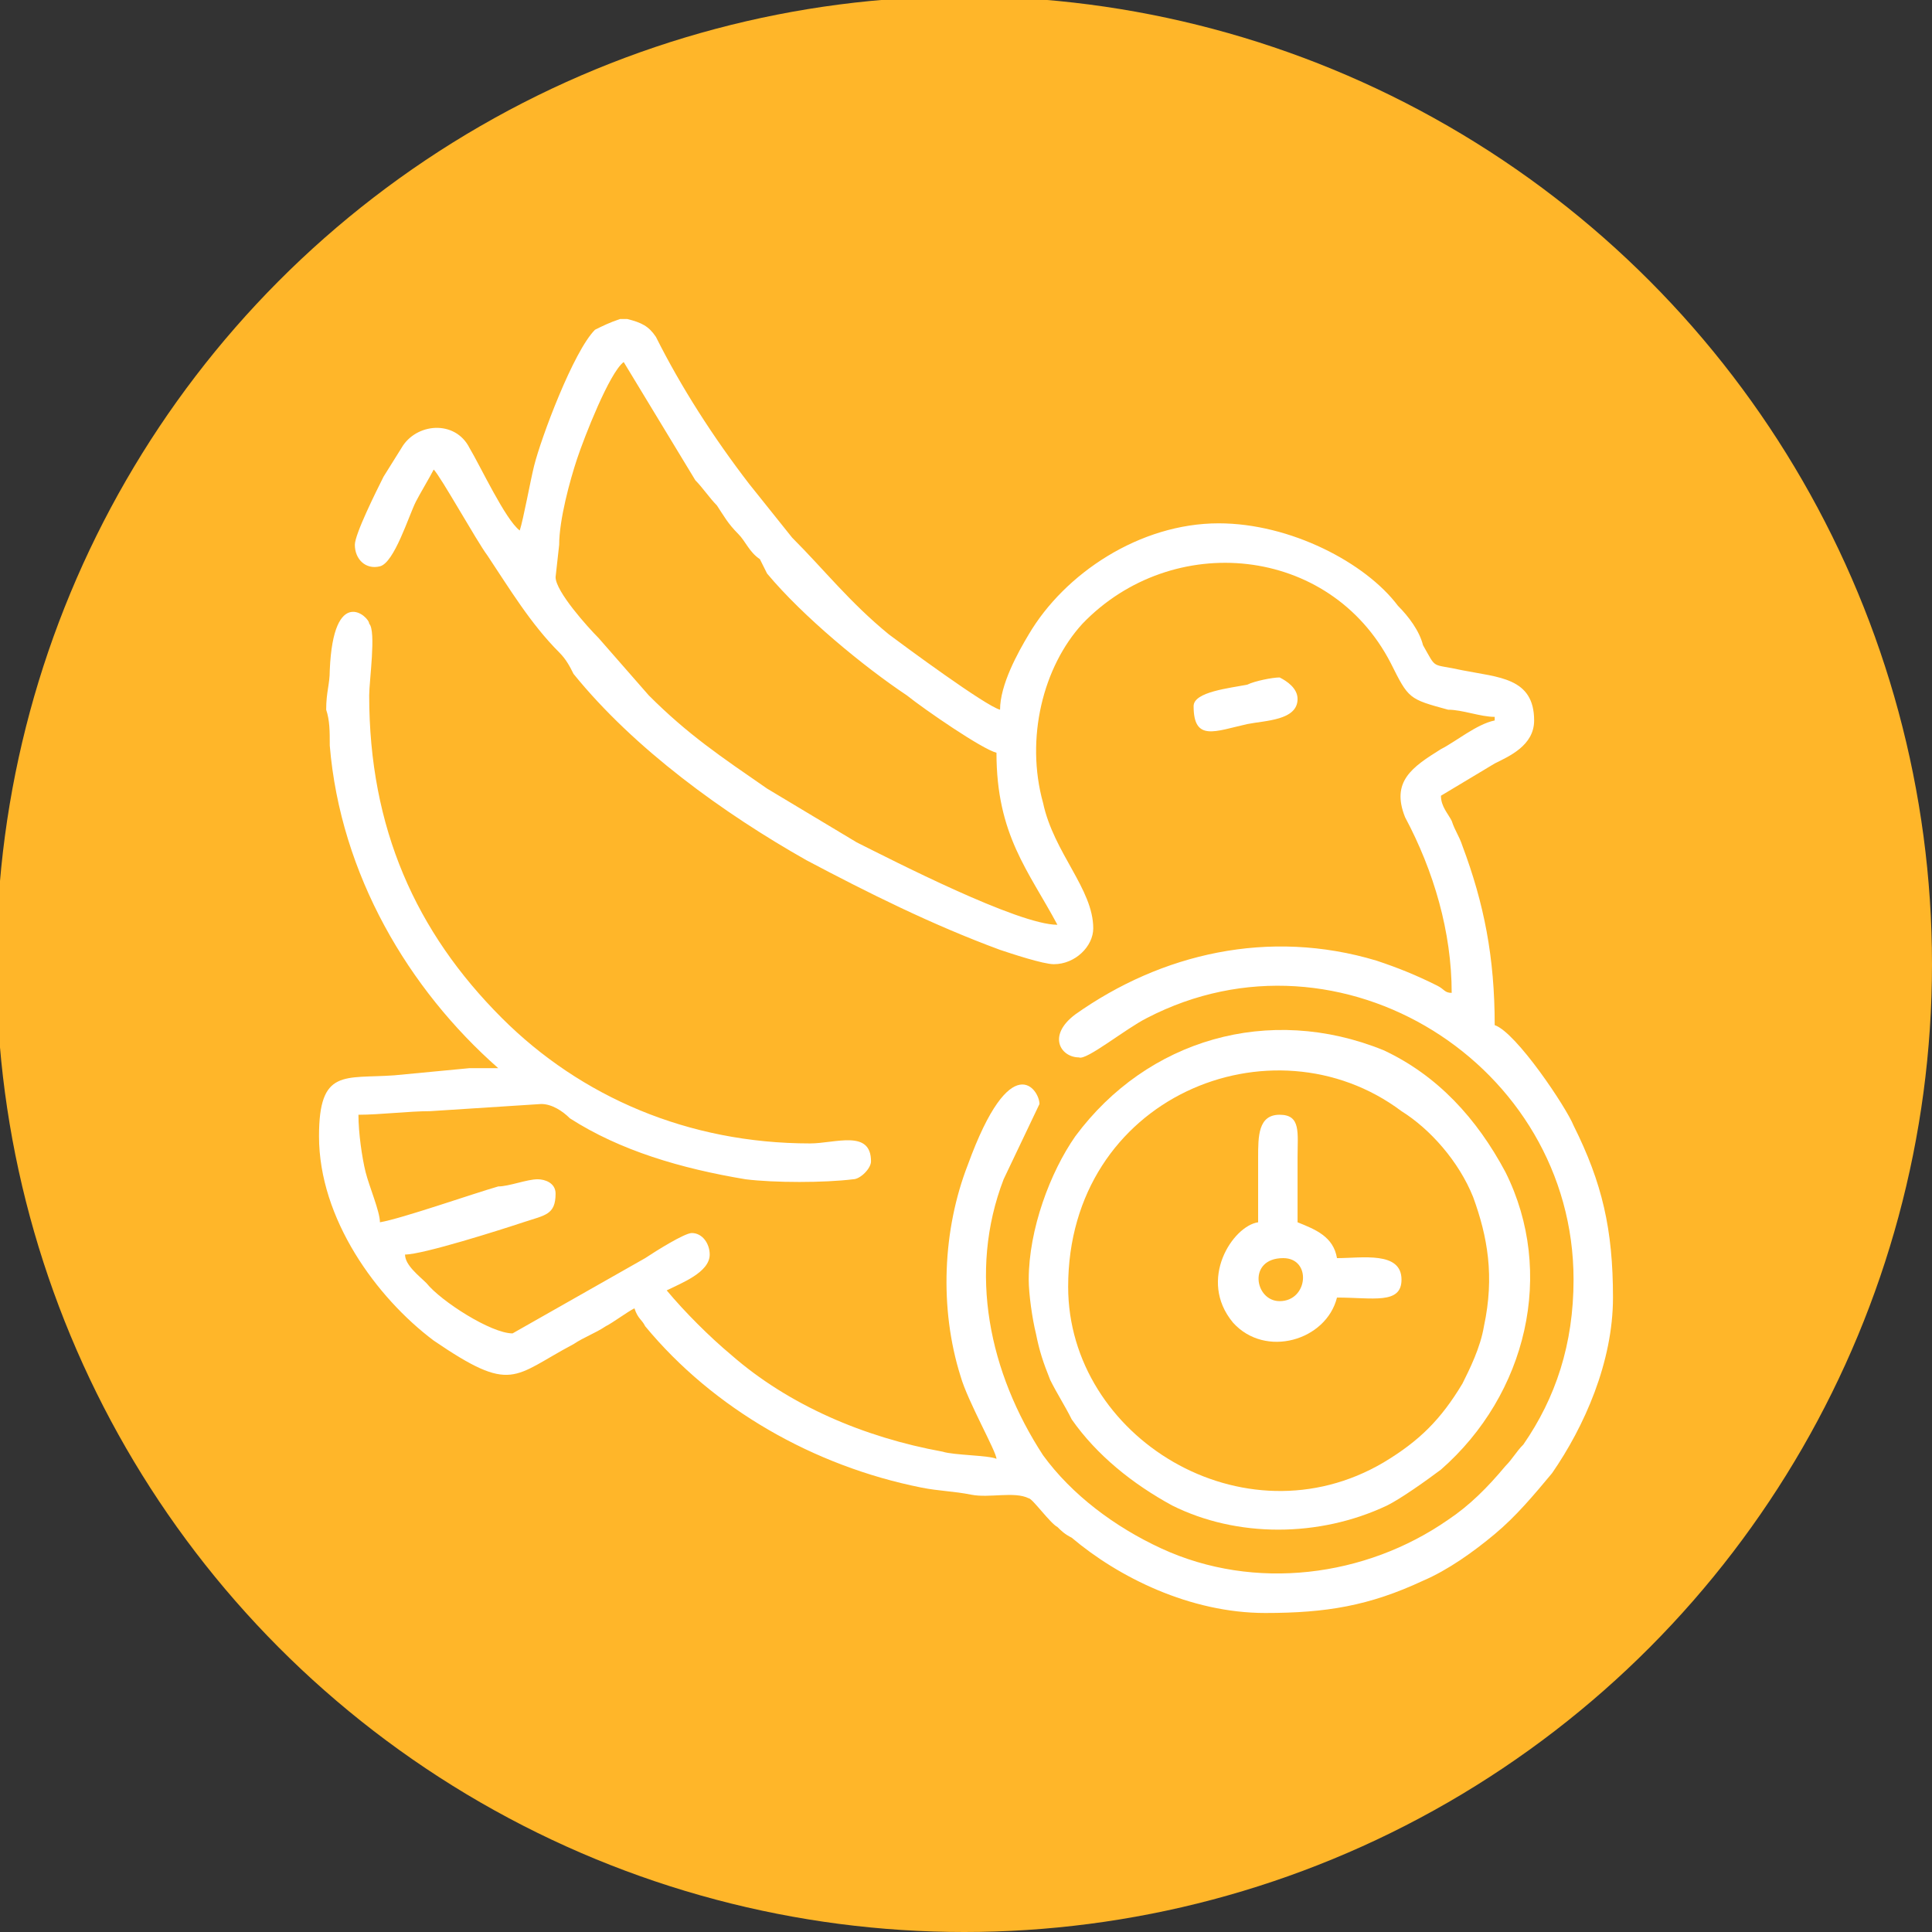 <?xml version="1.0" encoding="UTF-8"?>
<!DOCTYPE svg PUBLIC "-//W3C//DTD SVG 1.1//EN" "http://www.w3.org/Graphics/SVG/1.1/DTD/svg11.dtd">
<!-- Creator: CorelDRAW X7 -->
<svg xmlns="http://www.w3.org/2000/svg" xml:space="preserve" width="539px" height="539px" version="1.1" style="shape-rendering:geometricPrecision; text-rendering:geometricPrecision; image-rendering:optimizeQuality; fill-rule:evenodd; clip-rule:evenodd"
viewBox="0 0 539 539"
 xmlns:xlink="http://www.w3.org/1999/xlink">
 <rect x="0" y="0" width="539" height="539" fill="#333333" stroke="none"/>
 <defs>
  <style type="text/css">
   <![CDATA[
    .fil0 {fill:#FFB629}
    .fil1 {fill:white}
   ]]>
  </style>
 </defs>
 <g id="Layer_x0020_1">
  <circle class="fil0" cx="269" cy="269" r="270"/>
  <g id="_2337481860176">
   <path class="fil1" d="M174 101l20 33c2,2 4,5 6,7 2,3 3,5 6,8 2,2 3,5 6,7 1,2 1,2 2,4 10,12 27,26 39,34 5,4 21,15 25,16 0,23 9,33 17,48 -11,0 -46,-18 -56,-23l-25 -15c-13,-9 -22,-15 -33,-26l-14 -16c-3,-3 -12,-13 -12,-17l1 -9c0,-7 3,-18 5,-24 2,-6 9,-24 13,-27zm-1 -12l2 0c4,1 6,2 8,5 7,14 16,28 26,41l12 15c9,9 16,18 27,27 4,3 27,20 31,21 0,-7 5,-16 8,-21 10,-17 31,-31 53,-31 20,0 41,11 50,23 3,3 6,7 7,11 4,7 2,5 11,7 10,2 20,2 20,14 0,7 -7,10 -11,12 -5,3 -10,6 -15,9 0,3 2,5 3,7 1,3 2,4 3,7 6,16 9,31 9,50 6,2 20,23 22,28 8,16 11,29 11,48 0,18 -8,36 -17,49 -5,6 -10,12 -16,17 -6,5 -13,10 -20,13 -15,7 -27,9 -44,9 -21,0 -41,-10 -54,-21 -2,-1 -3,-2 -4,-3 -2,-1 -7,-8 -8,-8 -4,-2 -11,0 -16,-1 -5,-1 -9,-1 -14,-2 -30,-6 -58,-22 -77,-45 -1,-2 -2,-2 -3,-5 -2,1 -6,4 -8,5 -3,2 -6,3 -9,5 -17,9 -17,14 -39,-1 -16,-12 -32,-34 -32,-57 0,-19 7,-16 21,-17l21 -2c3,0 4,0 8,0 -25,-22 -44,-54 -47,-90 0,-4 0,-7 -1,-10 0,-5 1,-7 1,-11 1,-24 11,-15 11,-13 2,2 0,16 0,20 0,37 13,66 37,90 22,22 52,35 86,35 7,0 17,-4 17,5 0,2 -3,5 -5,5 -8,1 -22,1 -30,0 -18,-3 -35,-8 -49,-17 -2,-2 -5,-4 -8,-4l-31 2c-6,0 -14,1 -20,1 0,5 1,12 2,16 1,4 4,11 4,14 6,-1 26,-8 33,-10 3,0 8,-2 11,-2 2,0 5,1 5,4 0,6 -3,6 -9,8 -6,2 -28,9 -33,9 0,3 4,6 6,8 4,5 18,14 24,14l37 -21c3,-2 11,-7 13,-7 3,0 5,3 5,6 0,5 -8,8 -12,10 5,6 12,13 18,18 16,14 37,23 59,27 3,1 13,1 15,2 0,-2 -8,-16 -10,-23 -6,-19 -5,-41 2,-59 12,-33 20,-21 20,-17l-10 21c-10,26 -4,54 11,77 8,11 20,20 33,26 26,12 57,8 80,-8 6,-4 11,-9 16,-15 2,-2 3,-4 5,-6 9,-13 14,-28 14,-46 0,-60 -65,-101 -119,-73 -6,3 -17,12 -19,11 -5,0 -9,-6 -1,-12 24,-17 54,-24 84,-15 6,2 11,4 17,7 2,1 2,2 4,2 0,-17 -5,-34 -13,-49 -4,-10 2,-14 10,-19 4,-2 10,-7 15,-8l0 -1c-4,0 -9,-2 -13,-2 -11,-3 -11,-3 -16,-13 -17,-33 -61,-37 -86,-11 -11,12 -16,32 -11,50 3,14 14,24 14,35 0,5 -5,10 -11,10 -3,0 -12,-3 -15,-4 -19,-7 -37,-16 -54,-25 -23,-13 -48,-31 -65,-52 -1,-2 -2,-4 -4,-6 -8,-8 -14,-18 -20,-27 -3,-4 -13,-22 -15,-24 -1,2 -4,7 -5,9 -2,4 -6,17 -10,18 -4,1 -7,-2 -7,-6 0,-3 6,-15 8,-19l5 -8c4,-7 15,-8 19,0 3,5 10,20 14,23 1,-3 3,-14 4,-18 2,-8 11,-32 17,-38 2,-1 4,-2 7,-3z"/>
   <path class="fil1" d="M298 359c0,-53 57,-76 93,-49 8,5 16,14 20,24 4,11 6,22 3,36 -1,6 -4,12 -6,16 -6,10 -12,16 -22,22 -39,23 -88,-7 -88,-49zm-11 -2c0,4 1,11 2,15 1,5 2,8 4,13 2,4 4,7 6,11 7,10 17,18 28,24 18,9 41,9 60,0 4,-2 11,-7 15,-10 24,-21 32,-55 18,-83 -8,-15 -19,-27 -34,-34 -32,-13 -66,-3 -86,24 -7,10 -13,26 -13,40z"/>
   <path class="fil1" d="M357 363c-7,0 -9,-12 1,-12 8,0 7,12 -1,12zm-6 -22c-7,1 -17,16 -7,28 9,10 26,5 29,-7 10,0 18,2 18,-5 0,-8 -11,-6 -18,-6 -1,-6 -6,-8 -11,-10 0,-6 0,-12 0,-18 0,-7 1,-12 -5,-12 -6,0 -6,6 -6,12 0,6 0,12 0,18z"/>
   <path class="fil1" d="M333 197c0,10 6,7 15,5 5,-1 14,-1 14,-7 0,-3 -3,-5 -5,-6 -2,0 -7,1 -9,2 -5,1 -15,2 -15,6z"/>
  </g>
 </g>
</svg>

